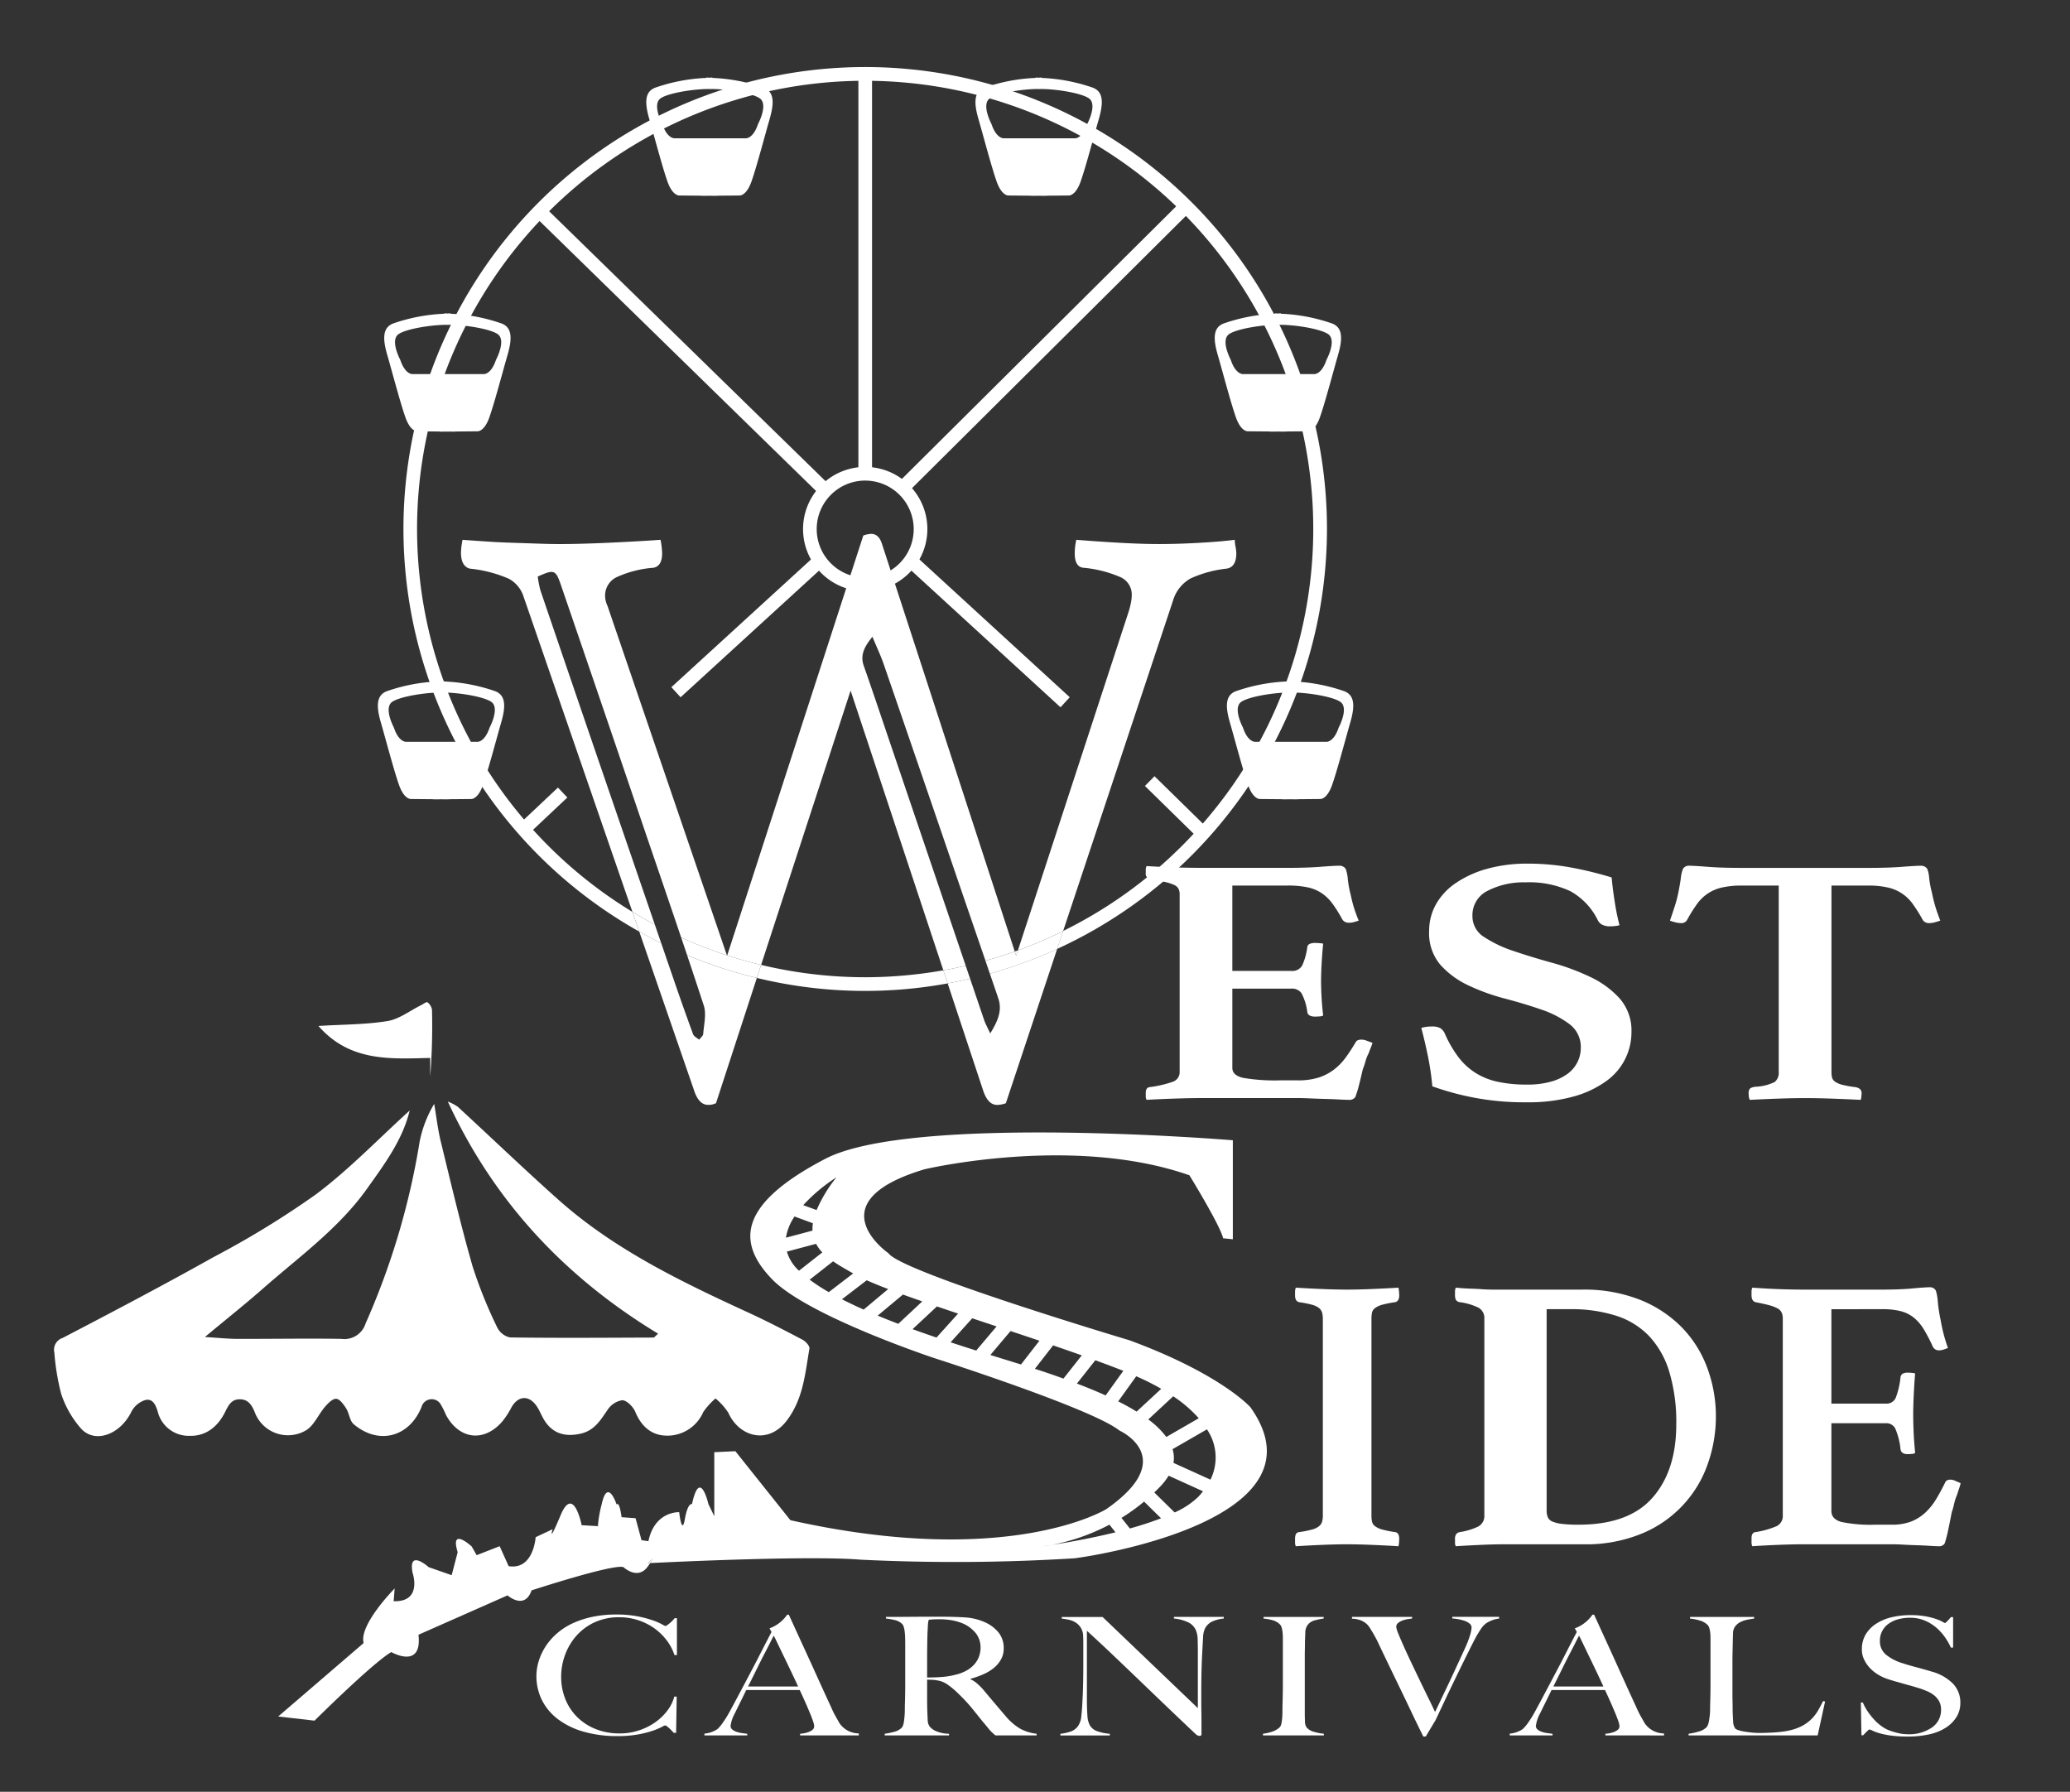 <svg id="Layer_2" data-name="Layer 2" xmlns="http://www.w3.org/2000/svg" viewBox="0 0 303.041 262.281"><rect x="0" y="0" width="303.041" height="262.281" fill="#333333" stroke="none"/><defs><style>.cls-1{fill:#fff}.cls-3{fill:none}</style></defs><path class="cls-1" d="M98.745 242.273a7.445 7.445 0 00-1.147-2.168 8.338 8.338 0 00-1.809-1.758 8.826 8.826 0 00-5.134-1.614 8.425 8.425 0 00-3.619.747 8.022 8.022 0 00-2.663 1.975 8.829 8.829 0 00-1.647 2.782 9.157 9.157 0 00-.574 3.191 8.724 8.724 0 00.6 3.252 7.718 7.718 0 001.722 2.637 8.114 8.114 0 002.706 1.771 9.252 9.252 0 003.531.65 8.79 8.79 0 002.869-.458 9.144 9.144 0 002.383-1.2 7.874 7.874 0 001.765-1.722 5.821 5.821 0 00.986-2.011h.353l-.088 5.3h-.353a8.121 8.121 0 00-.736-.746c-.256-.225-.432-.337-.53-.337a2.764 2.764 0 00-.529.253 9.577 9.577 0 01-1.354.554 15.126 15.126 0 01-2.147.53 16.58 16.58 0 01-2.914.228 17.768 17.768 0 01-4.943-.638 11.391 11.391 0 01-3.75-1.806 8.033 8.033 0 01-2.369-2.794 7.823 7.823 0 01-.751-4.565 7.467 7.467 0 01.266-1.18 8.741 8.741 0 01.53-1.313 8.471 8.471 0 01.867-1.384 9.218 9.218 0 011.53-1.566 9.907 9.907 0 012.147-1.313 13.654 13.654 0 012.8-.9 16.607 16.607 0 013.5-.337 15.958 15.958 0 013.09.265 16.471 16.471 0 012.206.578 9.027 9.027 0 011.353.578 2.761 2.761 0 00.53.265.539.539 0 00.22-.108c.108-.073.226-.161.353-.266a5.222 5.222 0 00.4-.361 5.355 5.355 0 00.383-.421h.322v5.395zm18.389 11.754v-.241a4.244 4.244 0 00.427-.048 4.068 4.068 0 00.706-.169 2.1 2.1 0 00.647-.337.672.672 0 00.28-.554 2.647 2.647 0 00-.162-.71q-.162-.493-.456-1.2t-.676-1.577q-.384-.867-.824-1.807h-7.827c-.293.611-.579 1.193-.853 1.746s-.55 1.113-.824 1.675a5.242 5.242 0 00-.617 1.83.655.655 0 00.235.518 1.885 1.885 0 00.6.337 3.993 3.993 0 00.794.193c.285.04.554.076.81.108v.241h-6.268v-.265a3.792 3.792 0 001.31-.337 2.957 2.957 0 00.633-.362 5.478 5.478 0 00.676-.794 16.461 16.461 0 001.148-1.855q.618-1.131 1.382-2.577l1.575-2.974q.808-1.53 1.6-3.083t1.5-2.9l-.295-.53a5.069 5.069 0 00.956-.457 5.476 5.476 0 00.751-.554 5.376 5.376 0 00.544-.554q.221-.266.338-.434h.236q.912 2 1.735 3.793t1.585 3.451q.751 1.662 1.458 3.215t1.412 3.071a12.942 12.942 0 00.6 1.241l.632 1.12a3.129 3.129 0 00.265.337 3.342 3.342 0 00.545.494 3.437 3.437 0 00.838.445 3.61 3.61 0 001.177.217v.289zm-3.854-14.6c-.117.209-.29.538-.514.988s-.506.995-.84 1.637-.7 1.37-1.1 2.18-.838 1.69-1.309 2.638h7.327q-.5-1.084-1.016-2.168t-1-2.083q-.486-1-.883-1.831t-.665-1.357zm32.452 14.6q-.266-.217-.383-.325a10.516 10.516 0 01-.265-.253 4.935 4.935 0 01-.367-.422q-.222-.276-.692-.831c-.372-.449-.7-.855-.986-1.216s-.573-.718-.867-1.072-.614-.71-.956-1.072-.75-.766-1.221-1.216a11.382 11.382 0 00-1.28-1.035 3.482 3.482 0 00-1.457-.6 5.472 5.472 0 00-.853-.1q-.264 0-.677-.024v2.721q0 1.157.03 1.951.028.773.058 1.325a1.53 1.53 0 00.324.915 2.508 2.508 0 00.913.639 4.88 4.88 0 001.883.373v.241h-9.415v-.241a9.751 9.751 0 001.412-.289 2.382 2.382 0 001.059-.578 1.025 1.025 0 00.235-.434 3.744 3.744 0 00.132-.65c.03-.241.054-.5.074-.77s.03-.539.03-.8c0-.224 0-.529.014-.915s.019-.807.03-1.264.014-.927.014-1.409v-6.094q0-.433-.014-.879a11.1 11.1 0 00-.06-.843 3.626 3.626 0 00-.147-.722.967.967 0 00-.279-.47 2.3 2.3 0 00-.986-.518 12 12 0 00-1.338-.229v-.241h1.203q1 0 2.266-.012t2.53-.012h2.06q1.97 0 3.5.1a8.239 8.239 0 012.8.651 5.471 5.471 0 012.088 1.505 3.611 3.611 0 01.794 2.4 3.226 3.226 0 01-.4 1.6 4.356 4.356 0 01-1.059 1.252 6.584 6.584 0 01-1.544.927 13.607 13.607 0 01-1.854.651v.072a3.77 3.77 0 01.972.626 9.729 9.729 0 01.912.915q.763.917 1.661 1.975t1.6 1.879a8.272 8.272 0 002.118 1.83 6.466 6.466 0 002.413.747v.241zm-2.913-15a4.939 4.939 0 00-2.148-1.494 7.553 7.553 0 00-1.486-.385 10.718 10.718 0 00-1.633-.121c-.411 0-.746.009-1 .024s-.452.033-.588.049c-.021.1-.04.18-.06.253a1.714 1.714 0 00-.044.277c-.009.112-.019.269-.029.469s-.024.486-.044.855q-.03.843-.044 1.9t-.015 2.047v2.65q1.206 0 2.251-.085a10.89 10.89 0 002.016-.349 5.975 5.975 0 001.618-.65 4.3 4.3 0 001.1-.927 3.592 3.592 0 00.632-1.12 3.829 3.829 0 00.206-1.253 3.382 3.382 0 00-.732-2.145zm34.586-1.643a2.284 2.284 0 00-1.016 1.035 3.392 3.392 0 00-.265 1.337q-.058.977-.117 2.084-.06 1.035-.1 2.444t-.045 3.023v1.542q0 .843.016 1.722t.014 1.746v1.565a.19.19 0 01-.074.157.342.342 0 01-.22.06.88.88 0 01-.53-.24q-2.5-2.361-4.56-4.336t-3.928-3.77q-1.869-1.792-3.662-3.5t-3.8-3.541v10.164q0 1.228.074 2.216a3.367 3.367 0 00.367 1.47 1.98 1.98 0 001.015.831 7.2 7.2 0 001.9.4v.241h-7.237v-.241a6.77 6.77 0 001.412-.3 2.246 2.246 0 001.118-.759 2.89 2.89 0 00.53-1.493q.117-.987.176-2.361.058-1.035.089-2.444t.029-3.023v-2.938q0-.482-.029-1.181a2.433 2.433 0 00-.412-1.143 2.46 2.46 0 00-.765-.7 3.267 3.267 0 00-.957-.362 9.755 9.755 0 00-.985-.156v-.241h5.972l13.947 13.344v-8.196q0-.965-.03-1.843a3.64 3.64 0 00-.265-1.385 2.332 2.332 0 00-1.044-1.1 5.98 5.98 0 00-2.163-.59v-.241h7.3v.241a5.148 5.148 0 00-1.755.462zm7.488 16.643v-.241a7.05 7.05 0 001.367-.313 2.986 2.986 0 001.075-.626.905.905 0 00.22-.41 4.134 4.134 0 00.117-.626q.045-.362.06-.759t.014-.783q0-.336.015-.915t.029-1.264c.011-.458.015-.927.015-1.409v-6.961a6.99 6.99 0 00-.044-.807 3.962 3.962 0 00-.133-.674 1.029 1.029 0 00-.264-.47 2.389 2.389 0 00-1.015-.59 7.147 7.147 0 00-1.368-.253v-.241h8.8v.241a9.034 9.034 0 00-1.324.265 1.831 1.831 0 00-1.088.771 1.966 1.966 0 00-.281 1.035q-.014.627-.044 1.181 0 .6-.014 1.192t-.014 1.192v8.069q0 .7.028 1.349a1.489 1.489 0 00.265.915 2.248 2.248 0 001.119.626 7.118 7.118 0 001.383.265v.241zm33.23-16.716a3.4 3.4 0 00-.662.386 4.512 4.512 0 00-.25.229 2.957 2.957 0 00-.367.457q-.207.3-.486.759t-.633 1.156q-.588 1.156-1.294 2.589t-1.441 2.951q-.737 1.516-1.457 3.047t-1.368 2.9l-1.442 2.408h-.353q-.97-1.95-1.809-3.721t-1.633-3.408q-.793-1.638-1.53-3.167t-1.471-3.071c-.138-.305-.265-.57-.383-.8s-.23-.433-.338-.626-.216-.377-.324-.554l-.338-.554a3.557 3.557 0 00-.264-.361 2.412 2.412 0 00-.486-.434 3.113 3.113 0 00-.751-.373 3.827 3.827 0 00-1.117-.181v-.265h8.8v.241c-.1.016-.275.041-.53.072a4.173 4.173 0 00-.78.181 2.358 2.358 0 00-.706.373.736.736 0 00-.308.6 3.985 3.985 0 00.323 1.024q.323.807.838 1.951t1.163 2.5q.646 1.361 1.279 2.673t1.192 2.445q.558 1.132.882 1.855.149-.266.545-1.108t1-2.1q.6-1.251 1.338-2.842t1.53-3.324a14.282 14.282 0 00.765-2.011 4.644 4.644 0 00.177-.951.747.747 0 00-.295-.6 2.461 2.461 0 00-.735-.4 5.724 5.724 0 00-.927-.24 7.926 7.926 0 00-.868-.109v-.241h6.855v.265a3.744 3.744 0 00-1.341.379zm16.903 16.716v-.241a4.244 4.244 0 00.427-.048 4.068 4.068 0 00.706-.169 2.1 2.1 0 00.647-.337.672.672 0 00.28-.554 2.647 2.647 0 00-.162-.71q-.162-.493-.456-1.2t-.676-1.577q-.384-.867-.824-1.807h-7.827c-.293.611-.579 1.193-.853 1.746s-.55 1.113-.824 1.675a5.242 5.242 0 00-.617 1.83.655.655 0 00.235.518 1.885 1.885 0 00.6.337 3.993 3.993 0 00.794.193q.426.06.81.108v.241h-6.268v-.265a3.792 3.792 0 001.31-.337 2.957 2.957 0 00.633-.362 5.478 5.478 0 00.676-.794 16.461 16.461 0 001.148-1.855q.618-1.131 1.382-2.577l1.574-2.974q.81-1.53 1.6-3.083t1.5-2.9l-.295-.53a5.069 5.069 0 00.956-.457 5.476 5.476 0 00.751-.554 5.376 5.376 0 00.544-.554q.22-.266.338-.434h.236q.912 2 1.735 3.793t1.574 3.457q.752 1.662 1.458 3.215t1.411 3.071a13.164 13.164 0 00.6 1.241l.632 1.12a3.129 3.129 0 00.265.337 3.342 3.342 0 00.545.494 3.437 3.437 0 00.838.445 3.61 3.61 0 001.177.217v.289zm-3.854-14.6c-.117.209-.29.538-.514.988s-.506.995-.84 1.637-.7 1.37-1.1 2.18-.838 1.69-1.309 2.638h7.327q-.5-1.084-1.016-2.168t-1-2.083q-.486-1-.883-1.831t-.665-1.357zm34.928 14.6h-18.894v-.241a9.256 9.256 0 001.457-.313 2.829 2.829 0 001.132-.6 1.167 1.167 0 00.251-.422 3.509 3.509 0 00.161-.638c.039-.241.074-.494.1-.759a7.2 7.2 0 00.045-.783c0-.224 0-.529.014-.915s.019-.807.03-1.264.014-.927.014-1.409v-6.913a6.773 6.773 0 00-.044-.807 3.97 3.97 0 00-.132-.662 1.038 1.038 0 00-.265-.458 2.675 2.675 0 00-1.1-.626 7.127 7.127 0 00-1.456-.289v-.241h9.387v.241c-.256.033-.559.081-.912.145a4.138 4.138 0 00-1 .313 2.317 2.317 0 00-.809.614 1.69 1.69 0 00-.368 1.048q-.029.843-.044 1.541t-.029 1.373q-.015.675-.015 1.4v4.384q0 .625.015 1.288c.009.442.015.936.015 1.482q.029.771.073 1.469a1.866 1.866 0 00.309 1.036 1.261 1.261 0 00.471.24 5.412 5.412 0 00.853.205c.334.056.7.1 1.089.144a11.3 11.3 0 001.177.061c.157 0 .406 0 .75-.012s.72-.024 1.133-.049.833-.06 1.265-.108a9.419 9.419 0 001.147-.192 7.4 7.4 0 001.957-.7 5.864 5.864 0 001.338-1 6.019 6.019 0 00.942-1.228q.382-.663.735-1.385l.294.072zm20.311-2.673a5.053 5.053 0 01-1.588 1.565 7.453 7.453 0 01-2.428.963 14.255 14.255 0 01-3.089.313 18.187 18.187 0 01-2.472-.144 11.623 11.623 0 01-1.706-.349 6.7 6.7 0 01-1.015-.374 1.46 1.46 0 00-.427-.168c-.058 0-.187.1-.383.289s-.372.377-.529.554h-.265l-.088-4.793h.294a7.036 7.036 0 00.678 1.264 10.275 10.275 0 00.9 1.156 7.052 7.052 0 001.03.952 5.2 5.2 0 001.043.626 9.549 9.549 0 001.325.433 6.219 6.219 0 001.589.218 5.907 5.907 0 003.531-.976 3.083 3.083 0 001.352-2.637 2.508 2.508 0 00-.265-1.181 2.809 2.809 0 00-.72-.879 4.48 4.48 0 00-1.074-.638 13.171 13.171 0 00-1.324-.482q-.707-.216-1.236-.361t-.986-.277q-.456-.132-.941-.265t-1.162-.349a6.942 6.942 0 01-1.471-.663 5.6 5.6 0 01-1.235-.987 4.842 4.842 0 01-.854-1.252 3.375 3.375 0 01-.323-1.458 4.185 4.185 0 01.579-2.24 4.927 4.927 0 011.56-1.565 7.229 7.229 0 012.259-.928 11.758 11.758 0 012.692-.3 12.254 12.254 0 012.265.18 10.579 10.579 0 011.545.4 5.8 5.8 0 01.913.4 2.175 2.175 0 00.337.18c.06 0 .182-.1.369-.289s.357-.385.514-.577h.324v4.455h-.329a9.142 9.142 0 00-.911-1.578 7.527 7.527 0 00-1.295-1.4 6.357 6.357 0 00-1.677-1 5.469 5.469 0 00-2.089-.385 6.635 6.635 0 00-1.721.216 4.311 4.311 0 00-1.413.651 3 3 0 00-1.28 2.529 2.515 2.515 0 00.939 2.047 7.044 7.044 0 002.436 1.228q.587.194 1.1.338t1.013.277 1.013.277c.342.1.7.2 1.071.313a7.009 7.009 0 013.1 1.746 3.954 3.954 0 011.1 2.854 3.818 3.818 0 01-.575 2.071zM180.41 129.628v12.494h8.636a1.638 1.638 0 001.592-.8 9.211 9.211 0 00.737-2.617.637.637 0 01.368-.546 2.077 2.077 0 01.8-.129c.122 0 .315.01.582.026a3.255 3.255 0 01.582.078q-.124 1.193-.217 2.774a49.457 49.457 0 00-.092 2.669q0 .933.063 2.2c.041.847.121 1.806.246 2.877a1.426 1.426 0 01-.582.13c-.267.018-.46.026-.582.026q-1.106 0-1.164-.726a8.089 8.089 0 00-.829-2.67 1.66 1.66 0 00-1.5-.7h-8.64v11.613q0 1.088 1.592 1.452a27.523 27.523 0 005.39.363h2.572a9.985 9.985 0 003.095-.415 7.535 7.535 0 002.236-1.166 8.608 8.608 0 001.713-1.764q.735-1.01 1.471-2.254.181-.363.858-.363a2.2 2.2 0 01.733.155l.859.311a7.671 7.671 0 01-.277.778c-.1.242-.193.485-.273.726a5.863 5.863 0 00-.49 1.243 8.317 8.317 0 01-.368 1.09q-.124.518-.276 1.166c-.1.432-.205.847-.306 1.244s-.2.752-.306 1.062-.175.519-.214.623a1.048 1.048 0 01-.98.414q-.493 0-1.411-.051c-.611-.035-1.276-.061-1.989-.078s-1.441-.044-2.174-.078-1.369-.052-1.9-.052h-13.9q-1.776 0-4.074.078t-4.134.181a1.046 1.046 0 01-.122-.544v-.493c0-.518.205-.794.612-.829a16.246 16.246 0 003.338-.777 1.468 1.468 0 001.012-1.452v-25.973a1.781 1.781 0 00-.184-.855 1.434 1.434 0 00-.706-.571 7.12 7.12 0 00-1.346-.414q-.828-.182-2.114-.389a.833.833 0 01-.612-.933v-.493a1.138 1.138 0 01.122-.492q2.632.156 4.656.208t3.49.051h12.556q2.758 0 4.746-.155t2.726-.156a1.086 1.086 0 01.98.467 5.854 5.854 0 01.306 1.529 16.646 16.646 0 00.431 2.307q.183.882.428 1.71a20.893 20.893 0 00.736 2.023q-.307.1-.674.207a2.708 2.708 0 01-.737.1 1.09 1.09 0 01-.98-.466 21.025 21.025 0 00-1.437-2.308 6.509 6.509 0 00-1.595-1.554 5.952 5.952 0 00-2.082-.856 13.657 13.657 0 00-2.848-.259zm56.677 5.806a5.2 5.2 0 01-1.283.156 2.407 2.407 0 01-1.348-.285 1.493 1.493 0 01-.54-.6 9.72 9.72 0 00-4.015-4.252 14.215 14.215 0 00-6.58-1.295 11.471 11.471 0 00-5.5 1.218 3.96 3.96 0 00-2.261 3.707 3.568 3.568 0 001.721 3.084 17.95 17.95 0 004.319 2.047q2.6.883 5.6 1.711a33.789 33.789 0 015.6 2.075 13.614 13.614 0 014.319 3.162 7.1 7.1 0 011.721 4.925 8.771 8.771 0 01-3.642 7.128 14.913 14.913 0 01-4.793 2.281 24.786 24.786 0 01-6.95.855 38.978 38.978 0 01-7.964-.737 40.274 40.274 0 01-5.8-1.6 40.951 40.951 0 00-.641-4.376q-.441-2.149-.978-4.173a5.276 5.276 0 011.551-.207 2.493 2.493 0 011.214.233 1.766 1.766 0 01.677.8 17.013 17.013 0 001.956 3.4 9.621 9.621 0 002.5 2.333 10.067 10.067 0 003.272 1.322 19.754 19.754 0 004.286.415 12.639 12.639 0 003.576-.442 7.428 7.428 0 002.429-1.169 4.743 4.743 0 001.417-1.713 4.656 4.656 0 00.473-2.025 4.175 4.175 0 00-1.655-3.5 14.519 14.519 0 00-4.116-2.129q-2.463-.856-5.33-1.609a30.333 30.333 0 01-5.331-1.922 12.824 12.824 0 01-4.116-3.011 7.139 7.139 0 01-1.655-4.959 7.947 7.947 0 01.979-3.869 9.2 9.2 0 012.869-3.115 15.421 15.421 0 014.554-2.1 21.816 21.816 0 016.106-.779 35.454 35.454 0 015.7.467 52.667 52.667 0 016.512 1.554q.137 1.555.438 3.5t.709 3.494zm31.035-5.806V156.9a3.239 3.239 0 00.092.855 1.092 1.092 0 00.46.6 3.313 3.313 0 001.039.44 14.64 14.64 0 001.9.337q.918.156.918.882c0 .1-.012.259-.03.466a3.058 3.058 0 01-.092.518q-1.961-.1-4.2-.181t-3.95-.078q-1.778 0-3.95.078t-4.137.181a1.281 1.281 0 01-.152-.518 5.231 5.231 0 01-.029-.466 1.082 1.082 0 01.151-.6c.1-.156.378-.267.829-.337a6.971 6.971 0 002.848-.7 1.738 1.738 0 00.579-1.477v-27.272h-5.387a12.728 12.728 0 00-2.911.285 6.051 6.051 0 00-3.676 2.437 20.772 20.772 0 00-1.438 2.306.94.94 0 01-.92.467 3.388 3.388 0 01-.856-.13 5.643 5.643 0 01-.736-.232q.429-1.245.736-2.2a17.642 17.642 0 00.49-1.892c.161-.795.286-1.5.366-2.126a5.3 5.3 0 01.308-1.347 1 1 0 01.98-.467q.673 0 2.664.156t4.809.155H273.7q2.757 0 4.746-.155t2.726-.156a1.089 1.089 0 01.98.467 4.792 4.792 0 01.276 1.347 14.021 14.021 0 00.4 2.126q.183.933.46 1.892t.764 2.2c-.2.069-.458.147-.764.232a3.068 3.068 0 01-.828.13 1.084 1.084 0 01-.98-.467 20.763 20.763 0 00-1.44-2.306 6.039 6.039 0 00-3.674-2.437 12.411 12.411 0 00-2.848-.285z"/><path d="M59.978 162.554c-1.043 4.321-3.695 7.861-6.248 11.451-4.142 5.816-9.911 9.938-15.183 14.572-2.645 2.325-5.408 4.518-8.554 7.134 1.915.115 3.305.266 4.7.271 5.09.016 10.182-.078 15.27 0a3.253 3.253 0 003.557-2.249 108.526 108.526 0 007.924-26.67 17.115 17.115 0 012.12-5.47c.317 1.843.529 3.71.969 5.521 1.49 6.106 2.926 12.231 4.656 18.27a67 67 0 003.59 8.9 2.746 2.746 0 001.875 1.488c7.008.1 14.021.043 21.031.019.1 0 .192-.156.659-.567-13.589-8.242-24.012-19.3-30.785-33.979a7.058 7.058 0 011.48.781c4.9 4.513 9.706 9.129 14.678 13.562 8.192 7.31 17.969 12.006 27.829 16.542 2.69 1.236 5.323 2.6 7.941 3.977.46.243 1.077.929 1.012 1.3-.633 3.647-.894 7.342-3.315 10.533-2.715 3.576-6.96 2.425-8.562-1.148a9.164 9.164 0 00-1.873-2.087 10.2 10.2 0 00-1.791 1.986 5.737 5.737 0 01-5.162 3.46c-2.326.042-3.872-1.275-4.79-3.478-.31-.743-1.21-1.67-1.891-1.712a3.156 3.156 0 00-2.168 1.414c-1.051 1.522-1.913 3.034-3.982 3.493-2.3.51-4.146-.061-5.348-2.093-.379-.647-.65-1.367-1.073-1.978-1.125-1.624-2.7-1.5-3.665.209a12.429 12.429 0 01-1.324 2.043c-2.679 3.126-6.353 2.681-8.289-.975a10.822 10.822 0 00-.831-1.636 1.541 1.541 0 00-2.73.535c-1.8 4.4-6.269 5.582-9.914 2.509-.6-.5-.659-1.6-1.116-2.322-.366-.576-.938-1.379-1.453-1.406-.539-.028-1.216.669-1.663 1.194-.941 1.1-1.549 2.637-2.692 3.381a5.19 5.19 0 01-7.549-2.548c-.454-1.149-1.013-1.979-2.266-1.954-1.1.022-1.544.731-2.066 1.8-.992 2.044-2.706 3.634-5.266 3.548a4.663 4.663 0 01-4.631-3.558c-.3-.982-.745-1.966-1.853-1.669a3.482 3.482 0 00-1.991 1.678c-1.594 3.316-5.29 4.756-7.363 2.507a14.627 14.627 0 01-2.924-5.093 34.353 34.353 0 01-1-6.033 1.821 1.821 0 011.225-2.166c7.431-3.869 14.848-7.776 22.156-11.869a131.4 131.4 0 0014.938-9.16c4.845-3.637 9.096-8.08 13.701-12.258zm-13.36-12.375c3.742-.23 6.978-.2 10.122-.719 1.7-.281 3.245-1.5 4.859-2.3.333-.164.838-.55.97-.45a1.68 1.68 0 01.672 1.1 93.919 93.919 0 01-.259 9.792v-2.742c-5.845.14-11.757.584-16.364-4.681z" fill-rule="evenodd" fill="#fff"/><path class="cls-1" d="M200.777 221.807a4.48 4.48 0 00.083.946 1.169 1.169 0 00.452.66 3.147 3.147 0 001.074.487 14.823 14.823 0 001.892.373q.564.115.564.976c0 .114-.008.286-.027.516a3.708 3.708 0 01-.085.573q-1.807-.115-3.87-.2t-3.643-.086q-1.638 0-3.67.086t-3.843.2a1.284 1.284 0 01-.112-.573v-.516c0-.612.189-.937.564-.976a14.808 14.808 0 001.893-.373 2.82 2.82 0 001.046-.487 1.4 1.4 0 00.452-.66 3.369 3.369 0 00.112-.946v-28.734a3.384 3.384 0 00-.112-.946 1.419 1.419 0 00-.452-.66 2.868 2.868 0 00-1.046-.487 15.194 15.194 0 00-1.893-.372c-.375-.116-.564-.44-.564-.975v-.517a1.685 1.685 0 01.112-.63q1.809.114 3.843.2t3.67.086q1.582 0 3.643-.086t3.87-.2a5.6 5.6 0 01.085.63c.019.229.027.4.027.517 0 .535-.188.859-.564.975a15.21 15.21 0 00-1.892.372 3.206 3.206 0 00-1.074.487 1.182 1.182 0 00-.452.66 4.5 4.5 0 00-.083.946zm50.423-14.396a20.736 20.736 0 01-1.131 6.71 17.072 17.072 0 01-9.546 10.295 21.255 21.255 0 01-8.7 1.635H220.24q-1.47 0-3.418.086t-3.7.2a1.131 1.131 0 01-.113-.516v-.459a1.235 1.235 0 01.2-.832.915.915 0 01.479-.258 9.842 9.842 0 002.627-.775 1.728 1.728 0 00.988-1.691v-28.733a1.749 1.749 0 00-.819-1.634 8.849 8.849 0 00-2.8-.831.775.775 0 01-.564-.373 1.8 1.8 0 01-.113-.717v-.459a1.519 1.519 0 01.113-.573q1.186.114 2.119.143t1.723.086c.526.038 1.052.057 1.581.057h13.107a22.2 22.2 0 018.444 1.491 17.825 17.825 0 016.1 4.015 16.9 16.9 0 013.728 5.907 20.416 20.416 0 011.278 7.226zm-5.8 1.089a25.579 25.579 0 00-1.019-7.685 13.2 13.2 0 00-2.964-5.247 11.53 11.53 0 00-4.858-2.983 21.426 21.426 0 00-6.637-.947h-3.5v29.48a2.522 2.522 0 00.17.975 1.244 1.244 0 00.677.631 5.121 5.121 0 001.413.344 20.131 20.131 0 002.429.115q7.342 0 10.816-3.958T245.4 208.5zm22.711-16.861v13.823h7.965a1.463 1.463 0 001.468-.889 11.817 11.817 0 00.679-2.9.711.711 0 01.339-.6 1.621 1.621 0 01.734-.144c.113 0 .291.011.537.029a2.5 2.5 0 01.537.087q-.115 1.32-.2 3.068t-.084 2.954q0 1.032.057 2.437t.227 3.183a1.134 1.134 0 01-.537.143c-.246.02-.424.029-.537.029q-1.018 0-1.073-.8a10.262 10.262 0 00-.764-2.954 1.456 1.456 0 00-1.383-.774h-7.965v12.847q0 1.2 1.468 1.606a21.232 21.232 0 004.971.4h2.372a7.775 7.775 0 002.854-.459 6.632 6.632 0 002.062-1.29 9 9 0 001.581-1.951q.678-1.118 1.355-2.494c.113-.268.376-.4.792-.4a1.746 1.746 0 01.677.172l.791.344c-.076.307-.161.593-.255.86s-.178.537-.252.8a7.268 7.268 0 00-.452 1.375 10.312 10.312 0 01-.34 1.206q-.114.573-.254 1.29c-.1.478-.189.937-.282 1.376s-.189.832-.282 1.175-.162.575-.2.689a.91.91 0 01-.9.459q-.454 0-1.3-.058c-.565-.038-1.178-.066-1.835-.086s-1.329-.048-2-.086-1.263-.057-1.753-.057H264.1q-1.639 0-3.757.086t-3.813.2a1.364 1.364 0 01-.112-.6v-.545c0-.573.189-.878.564-.917a12.951 12.951 0 003.079-.86 1.641 1.641 0 00.933-1.606v-28.734a2.3 2.3 0 00-.17-.946 1.413 1.413 0 00-.651-.631 5.83 5.83 0 00-1.241-.459q-.764-.2-1.95-.429c-.375-.116-.564-.459-.564-1.033v-.545a1.467 1.467 0 01.112-.544q2.428.171 4.294.229t3.219.057h11.58q2.543 0 4.377-.172t2.514-.172a.956.956 0 01.9.517 7.633 7.633 0 01.282 1.691 21.618 21.618 0 00.4 2.552q.168.977.394 1.893t.679 2.237c-.189.076-.4.153-.622.229a2.089 2.089 0 01-.678.114.957.957 0 01-.9-.516 24.446 24.446 0 00-1.326-2.552 6.657 6.657 0 00-1.471-1.72 5.047 5.047 0 00-1.92-.947 10.533 10.533 0 00-2.626-.287zM87.634 223.4h-.109c.017.182.109 0 .109 0zm7.166 5.422s.144-.009.385-.019c.761-1.126-.385.019-.385.019z"/><path class="cls-1" d="M183.054 205.987s-4.3-4.863-17.709-9.8c0 0-33.368-9.954-35.27-12.734 0 0-10.83-7.464 5.266-12.293 0 0 21.661-5.121 38.785.877 0 0 4.5 7.318 4.936 9.221l1.422.146v-14.492s-46.985-3.9-59.672 2.72-13.02 12.207-7.78 17.624 23.8 11.56 23.8 11.56 23.05 7.371 27.049 10.586c0 0 8.9 3.987-1.933 11.511 0 0-14.182 8.784-46.235 1.613l-8.057-10.1-3.086.145v9.368l-.861-1.774s-1.234-5.428-2.4 0c0 0-.613-.275-1.051 2.214s-.825-1.026-.825-1.026-3.577-.2-4.506 4.245l-1.011-.146-.872-3.22-2.044-.146s-.293-2.393-.731-1.856c0 0-1.314-4.051-2.193 0a17.6 17.6 0 00-.546 3.168h.109s-.092.179-.109 0l-2.379-.14s-1.172-6-3.077-1.465-1.168 2.05-1.168 2.05l-2.489 1.17s-.291 4.829-3.953 4.242l-1.317-2.922-3.366 1.314-.73-1.279s-3.221-2.965-2.049.84l-.879 3.367-3.37-1.175s-3.074-2.78-2.341.881c0 0 1.461 4.244-2.782 4.1l.145-1.861s-5.268 5.324-4.536 7.984l-12.512 10.754 5.318.611s8.457-8.407 11.237-10.039c0 0 4.566 2.618 3.98-2.535l13.038-5.764s2.5 2.213 3.519-.732c0 0 12.15-3.972 13.469-3.388 0 0 2.051 1.927 3.512-.065.168-.225.293-.4.388-.543-.241.01-.385.019-.385.019s1.143-1.145.385-.019c2.99-.151 23.207-1.121 30.786-.5a282.431 282.431 0 0031.321-.2c3.661-.456 37.321-5.87 25.759-22.116zm-7.561 1.615l-4.749 2.74a12.275 12.275 0 00-2.637-2.565l3.649-3.39a19.218 19.218 0 013.737 3.213zm-53.039-35.264a20.636 20.636 0 00-2.907 4.791l-1.954-.719a24.56 24.56 0 014.861-4.072zm-6.14 5.732l2.691.991a5.638 5.638 0 00-.058 1.076l-3.888 1.036a7.732 7.732 0 011.255-3.103zm3.156 4a5.554 5.554 0 00.915 1.256l-3.416 2.683-.024-.022a6.152 6.152 0 01-1.749-2.777zm2.49 2.562c.915.63 1.941 1.2 2.939 1.772l-3.568 2.737a28.439 28.439 0 01-2.8-1.819zm1.3 5.553l3.623-2.779a59.2 59.2 0 003.146 1.286l-3.58 2.993.024.029a68.485 68.485 0 01-3.217-1.532zm8.928-.69q1.343.486 2.832 1l-3.512 3.284c-1.022-.39-2.031-.789-3.016-1.2zm4.972 1.74c1 .342 2.04.691 3.1 1.046l-3.163 3.51c-1.164-.4-2.333-.806-3.5-1.229zm5.17 1.737l3.567 1.185-2.985 3.536a281.488 281.488 0 01-3.747-1.209zm5.61 1.865c1.412.47 2.827.944 4.229 1.418l-2.7 3.476c-1.363-.423-2.875-.888-4.484-1.389zm3.561 5.534l2.671-3.435c1.429.49 2.834.978 4.195 1.462l-2.683 3.4a103.25 103.25 0 00-4.184-1.43zm8.849-1.258a171.28 171.28 0 014.1 1.549l-2.587 3.6a75.024 75.024 0 00-4.206-1.735zm3.349 6.023l2.642-3.678a37.588 37.588 0 013.659 1.833l-3.6 3.339a34.03 34.03 0 00-2.7-1.497zm-9.816 21.023c-.793.142-1.251.182-1.251.182s.461-.061 1.251-.182a30.285 30.285 0 008.536-2.977l.882 1.115c-3.874.956-7.565 1.576-9.422 1.859zm11.527-2.419l-1.229-1.554a28.634 28.634 0 003.309-2.382l2.487 2.443a49.454 49.454 0 01-4.571 1.49zm10.039-4.653a12.1 12.1 0 01-3.486 2.306l-2.981-2.928c.312-.3.623-.6.929-.928a8.824 8.824 0 001.172-1.526l5.036 2.282c-.219.264-.426.531-.674.791zm1.763-2.494l-5.42-2.457a4.383 4.383 0 00-.132-2.008l5.033-2.9a7.311 7.311 0 01.515 7.362z"/><path class="cls-3" d="M111.426 141.242a64.983 64.983 0 0026.671.788l-13.569-40.94zm17.944-44.015c-.451-1.305-1.049-2.555-1.653-4.015-1.137 1.4-1.827 2.651-1.279 4.217 1.438 4.1 2.814 8.222 4.211 12.337q5.362 15.8 10.727 31.6 1.458-.336 2.891-.735-1.866-5.443-3.739-10.886L129.37 97.227zm14.719 52.127c.176.518.453 1 .875 1.916 1.208-1.924 1.749-3.445 1.19-5.105-.408-1.216-.827-2.427-1.241-3.641q-1.433.4-2.891.743l2.067 6.087z"/><path class="cls-3" d="M74.5 84.72a19.018 19.018 0 00-5.74-1.488q-1.278-.372-1.275-2.356a10.972 10.972 0 01.232-1.86q1.622.123 3.537.248t3.825.186c1.276.042 2.51.082 3.71.124s2.262.062 3.189.062q2.895 0 7.015-.186t7.71-.434a11.511 11.511 0 01.23 1.984q0 1.86-1.275 2.108a15.8 15.8 0 00-5.216 1.3 2.982 2.982 0 00-1.858 2.792 3.49 3.49 0 00.351 1.488l17.481 51.146.045.015L126.383 78.4a3.6 3.6 0 011.159-.248q1.156 0 1.623 1.613l19.39 59.518c.154-.055.31-.1.463-.157l16.206-49.564a12.353 12.353 0 00.348-1.364 6.355 6.355 0 00.116-1.116 2.789 2.789 0 00-1.682-2.605 17.679 17.679 0 00-5.392-1.364c-.852-.081-1.275-.784-1.275-2.108a8.558 8.558 0 01.232-1.984q3.016.249 6.319.434t5.855.186q2.782 0 5.971-.186t5.044-.434a5.628 5.628 0 00.116.992 5.826 5.826 0 01.116.992q0 1.986-1.391 2.232a17.23 17.23 0 00-5.276 1.426 5.491 5.491 0 00-2.609 3.287l-16.078 48.337a65.6 65.6 0 10-63.055-2.8L76.645 87.325A4.513 4.513 0 0074.5 84.72zm23.983 58.249a392.77 392.77 0 002.979 8.418c.123.333.582.543.887.808.211-.286.581-.559.6-.859.1-1.381.487-2.892.085-4.133q-1.2-3.7-2.445-7.391a67.963 67.963 0 01-3.789-1.739q.843 2.448 1.683 4.896z"/><path class="cls-3" d="M82.1 85.578c-.758-2.2-1-2.246-3.372-1.183a15.375 15.375 0 00.389 2.018q4.186 12.324 8.412 24.633 4.165 12.151 8.34 24.3c1.26.673 2.549 1.3 3.856 1.889-1.719-5.087-3.464-10.165-5.195-15.246Q88.32 103.78 82.1 85.578z"/><path class="cls-1" d="M127.542 78.147a3.6 3.6 0 00-1.159.248l-19.922 61.455q2.442.792 4.965 1.392l13.1-40.152 13.574 40.94q1.654-.292 3.279-.666-5.367-15.8-10.727-31.6c-1.4-4.115-2.773-8.237-4.211-12.337-.548-1.566.142-2.819 1.279-4.217.6 1.46 1.2 2.71 1.653 4.015q5.6 16.251 11.158 32.516 1.866 5.445 3.739 10.886c1.449-.4 2.881-.851 4.288-1.351L129.165 79.76q-.465-1.611-1.623-1.613zm18.612 68.018c.559 1.66.018 3.181-1.19 5.105-.422-.916-.7-1.4-.875-1.916q-1.035-3.044-2.067-6.087-1.63.38-3.289.68l5.156 15.558q.7 2.232 2.087 2.232a3.869 3.869 0 001.278-.248l7.511-22.583a66.991 66.991 0 01-9.852 3.618c.414 1.214.833 2.425 1.241 3.641zm28.171-61.507a17.23 17.23 0 015.276-1.426q1.39-.248 1.391-2.232a5.826 5.826 0 00-.116-.992 5.628 5.628 0 01-.116-.992q-1.856.249-5.044.434t-5.971.186q-2.551 0-5.855-.186t-6.319-.434a8.558 8.558 0 00-.232 1.984c0 1.324.423 2.027 1.275 2.108a17.679 17.679 0 015.392 1.364 2.789 2.789 0 011.682 2.605 6.355 6.355 0 01-.116 1.116 12.353 12.353 0 01-.348 1.364l-16.206 49.564a65.124 65.124 0 006.62-2.839l16.078-48.337a5.491 5.491 0 012.609-3.287zM103.036 147.2c.4 1.241.017 2.752-.085 4.133-.021.3-.391.573-.6.859-.305-.265-.764-.475-.887-.808a387.046 387.046 0 01-2.979-8.418q-.843-2.448-1.681-4.9-1.638-.81-3.223-1.708l7.991 23.14q.7 2.232 2.09 2.232a2.457 2.457 0 001.159-.248l5.979-18.332a67.073 67.073 0 01-10.212-3.338q1.24 3.688 2.448 7.388zm-15.51-36.154q-4.218-12.314-8.412-24.633a15.375 15.375 0 01-.389-2.018c2.372-1.063 2.614-1.022 3.372 1.183q6.246 18.2 12.43 36.412c1.731 5.081 3.476 10.159 5.195 15.246a65.1 65.1 0 006.694 2.6L88.935 88.689a3.49 3.49 0 01-.351-1.488 2.982 2.982 0 011.858-2.791 15.8 15.8 0 015.216-1.3q1.275-.246 1.275-2.108a11.511 11.511 0 00-.231-1.984q-3.6.249-7.71.434t-7.015.186q-1.391 0-3.189-.062c-1.2-.042-2.434-.082-3.71-.124s-2.55-.1-3.825-.186-2.456-.166-3.537-.248a10.972 10.972 0 00-.232 1.86q0 1.984 1.275 2.356A19.018 19.018 0 0174.5 84.72a4.513 4.513 0 012.146 2.605l15.938 46.153a65.804 65.804 0 003.283 1.869q-4.174-12.147-8.341-24.301z"/><path class="cls-1" d="M126.664 143.048a65.5 65.5 0 01-15.238-1.806l-.623 1.908a67 67 0 0027.93.8l-.636-1.917a65.686 65.686 0 01-11.433 1.015zm67.6-65.6a67.6 67.6 0 10-100.685 58.917l-1-2.887a65.6 65.6 0 1163.055 2.8l-.873 2.624a67.679 67.679 0 0039.503-61.454zm-45.503 62.461l.257-.788c-.153.055-.309.1-.463.157zm-42.319 0l.019-.059-.045-.015z"/><path class="cls-1" d="M106.461 139.85l-.019.059-.026-.074a65.1 65.1 0 01-6.694-2.6l.869 2.576a67.073 67.073 0 0010.209 3.339l.623-1.908q-2.523-.603-4.962-1.392zm42.557-.729l-.257.788-.206-.631c-1.407.5-2.839.947-4.288 1.351q.324.948.646 1.9a66.991 66.991 0 009.852-3.618l.873-2.624a65.124 65.124 0 01-6.62 2.834zm-53.152-3.774a65.804 65.804 0 01-3.283-1.869l1 2.887q1.587.894 3.223 1.708-.472-1.362-.94-2.726zm45.51 6.017q-1.624.374-3.279.666l.636 1.917q1.659-.3 3.289-.68-.322-.952-.646-1.903zm-14.712-54.817a9.1 9.1 0 119.1-9.1 9.109 9.109 0 01-9.1 9.1zm0-16.2a7.1 7.1 0 107.1 7.1 7.107 7.107 0 00-7.1-7.098z"/><path class="cls-1" d="M125.664 10.849h2v58.5h-2z"/><path class="cls-1" transform="rotate(-44.822 152.85 50.829)" d="M123.591 49.829h58.519v2h-58.519z"/><path class="cls-1" transform="rotate(-45.688 99.73 51.2)" d="M98.729 22.215h1.999v57.97h-1.999z"/><path class="cls-1" transform="rotate(-42.447 109.488 91.696)" d="M95.219 90.697h28.537v2H95.219z"/><path class="cls-1" transform="rotate(-47.495 144.619 92.433)" d="M143.621 77.092h2v30.683h-2z"/><path class="cls-1" transform="rotate(-45.574 172.35 118.287)" d="M171.347 112.639h2.001v11.296h-2.001z"/><path class="cls-1" transform="rotate(-43.279 79.503 118.71)" d="M75.569 117.711h7.872v2h-7.872z"/><path class="cls-1" d="M73.46 47.361a25.981 25.981 0 00-7.531-1.438v-.06c-.151.008-.286.021-.434.03-.147-.009-.283-.022-.434-.03v.06a25.982 25.982 0 00-7.532 1.438c-1.518.606-1.532 2.2-.835 4.6s1.892 6.966 2.656 9.127 1.75 2.047 1.75 2.047l3.276.029v.021l1.116-.011 1.116.011v-.021l3.275-.029s.992.117 1.756-2.043 1.961-6.723 2.661-9.127.679-3.998-.84-4.604zm-.844 5.3c-.739 2.23-1.835 2.1-1.835 2.1H60.426s-1.095.129-1.834-2.1c0 0-1.551-2.88-.222-3.766 1.214-.809 5.146-1.4 7.234-1.343 2.088-.058 6.019.534 7.233 1.343 1.329.887-.221 3.767-.221 3.767zm39.209-39.818a26.017 26.017 0 00-7.532-1.438v-.059c-.151.008-.287.02-.434.029-.148-.009-.283-.021-.434-.029v.059a26.016 26.016 0 00-7.531 1.438c-1.519.606-1.533 2.2-.835 4.605s1.891 6.965 2.656 9.126 1.756 2.043 1.756 2.043l3.275.03v.02l1.116-.01 1.116.01v-.02l3.276-.03s.991.117 1.756-2.043 1.958-6.723 2.656-9.126.677-3.999-.841-4.605zm-.845 5.3c-.739 2.231-1.834 2.1-1.834 2.1H98.791s-1.1.13-1.835-2.1c0 0-1.55-2.88-.221-3.766 1.214-.809 5.146-1.4 7.233-1.342 2.088-.058 6.02.533 7.234 1.342 1.329.887-.222 3.767-.222 3.767zm49.035-5.3a26.017 26.017 0 00-7.532-1.438v-.059c-.151.008-.286.02-.434.029-.148-.009-.283-.021-.434-.029v.059a26.016 26.016 0 00-7.531 1.438c-1.519.606-1.533 2.2-.835 4.605s1.892 6.965 2.656 9.126 1.756 2.043 1.756 2.043l3.276.03v.02l1.116-.01 1.116.01v-.02l3.276-.03s.992.117 1.756-2.043 1.958-6.723 2.656-9.126.677-3.999-.842-4.605zm-.845 5.3c-.739 2.231-1.834 2.1-1.834 2.1h-10.355s-1.095.13-1.834-2.1c0 0-1.551-2.88-.222-3.766 1.214-.809 5.146-1.4 7.234-1.342 2.087-.058 6.019.533 7.233 1.342 1.329.887-.222 3.767-.222 3.767zm35.874 29.218a26 26 0 00-7.532-1.438v-.06c-.152.008-.287.021-.435.03-.147-.009-.282-.022-.434-.03v.06a25.99 25.99 0 00-7.532 1.438c-1.518.606-1.532 2.2-.834 4.6s1.891 6.966 2.655 9.127 1.757 2.043 1.757 2.043l3.275.029v.021l1.117-.011 1.116.011v-.021l3.275-.029s.992.117 1.757-2.043 1.958-6.723 2.655-9.127.678-3.994-.84-4.6zm-.845 5.3c-.739 2.23-1.835 2.1-1.835 2.1H182.01s-1.1.129-1.835-2.1c0 0-1.551-2.88-.221-3.766 1.214-.809 5.145-1.4 7.233-1.343 2.088-.058 6.019.534 7.233 1.343 1.33.887-.22 3.767-.22 3.767zM72.527 101.189A25.982 25.982 0 0065 99.751v-.06c-.152.008-.287.021-.434.03-.148-.009-.283-.022-.435-.03v.06a25.981 25.981 0 00-7.531 1.438c-1.519.606-1.533 2.2-.835 4.6s1.891 6.966 2.656 9.126 1.756 2.044 1.756 2.044l3.275.029v.021l1.107-.009 1.116.011v-.021l3.275-.029s.992.117 1.757-2.044 1.958-6.722 2.656-9.126.682-3.991-.836-4.602zm-.845 5.3c-.739 2.23-1.834 2.1-1.834 2.1H59.493s-1.1.129-1.835-2.1c0 0-1.55-2.88-.221-3.766 1.214-.81 5.145-1.4 7.233-1.343 2.088-.058 6.02.533 7.233 1.343 1.33.887-.221 3.767-.221 3.767zm125.146-5.3a26 26 0 00-7.532-1.438v-.06c-.152.008-.287.021-.435.03-.147-.009-.282-.022-.434-.03v.06a25.982 25.982 0 00-7.532 1.438c-1.518.606-1.532 2.2-.834 4.6s1.891 6.966 2.655 9.126 1.757 2.044 1.757 2.044l3.275.029v.021l1.116-.011 1.116.011v-.021l3.275-.029s.992.117 1.756-2.044 1.959-6.722 2.656-9.126.679-3.989-.839-4.6zm-.845 5.3c-.739 2.23-1.835 2.1-1.835 2.1h-10.354s-1.1.129-1.835-2.1c0 0-1.551-2.88-.222-3.766 1.215-.81 5.146-1.4 7.234-1.343 2.088-.058 6.019.533 7.233 1.343 1.33.887-.221 3.767-.221 3.767z"/></svg>